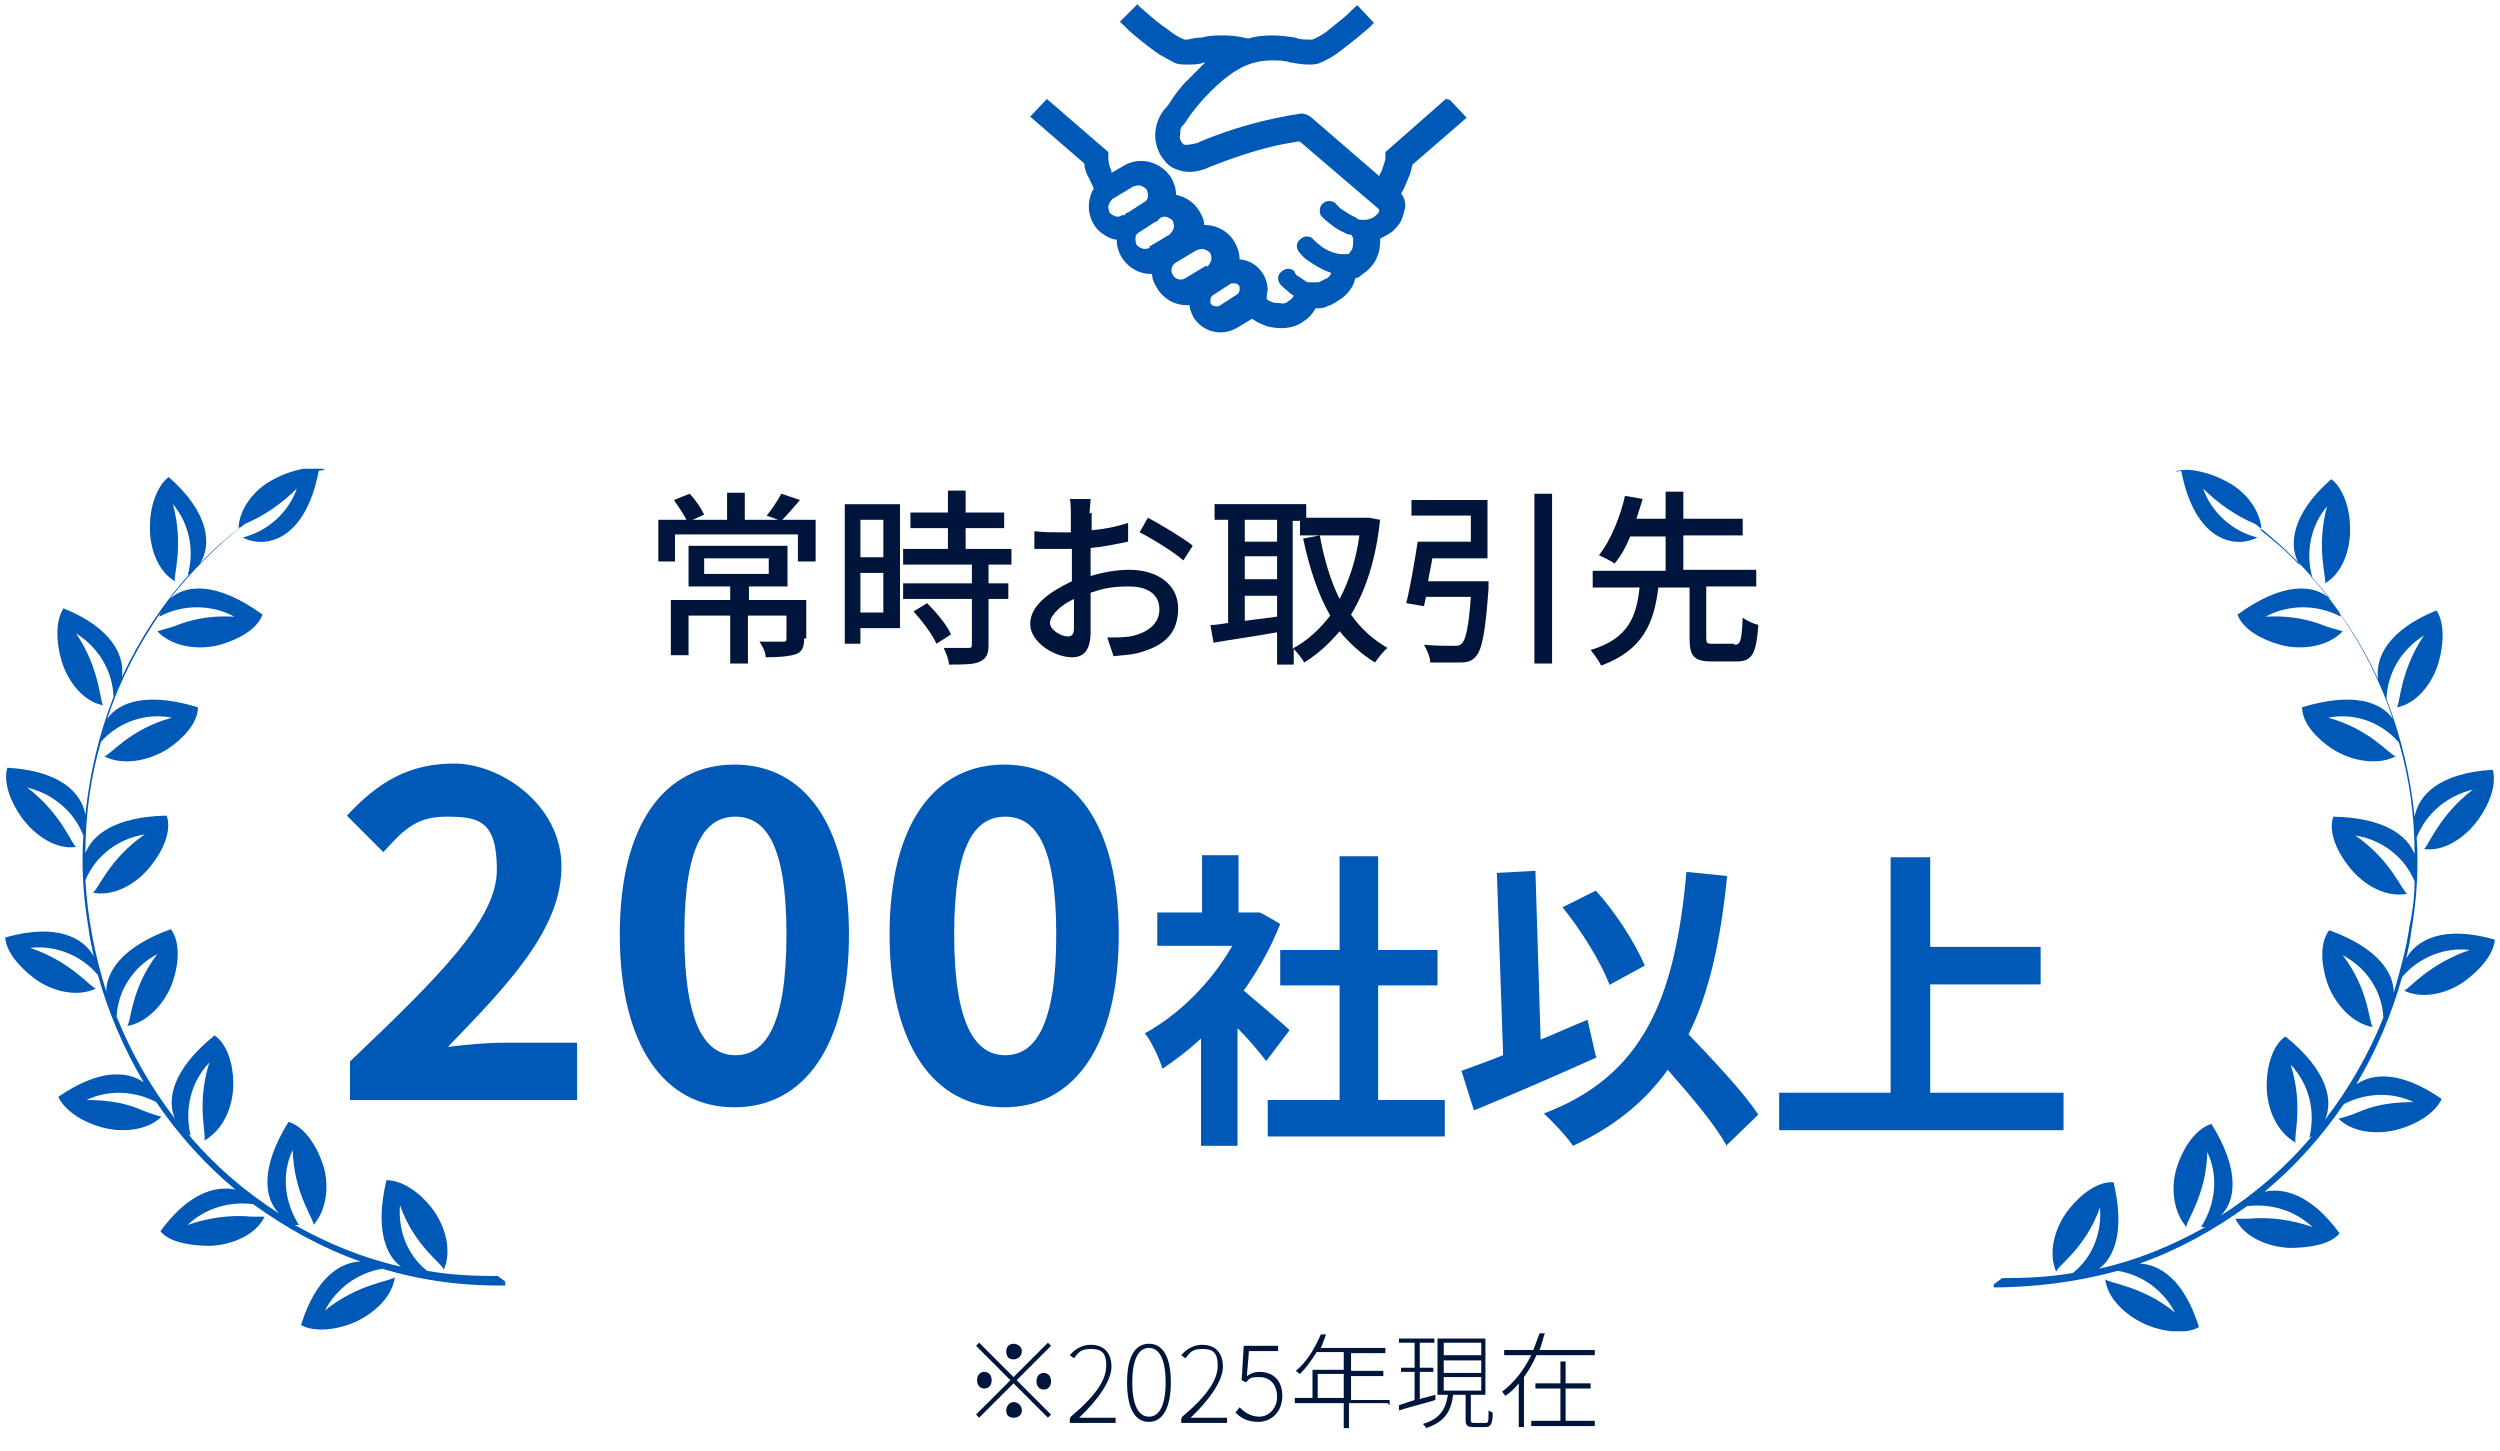 <?xml version="1.0" encoding="UTF-8"?>
<svg id="_レイヤー_1" data-name="レイヤー_1" xmlns="http://www.w3.org/2000/svg" xmlns:xlink="http://www.w3.org/1999/xlink" version="1.1" viewBox="0 0 240 139.3">
  <!-- Generator: Adobe Illustrator 29.4.0, SVG Export Plug-In . SVG Version: 2.1.0 Build 152)  -->
  <defs>
    <style>
      .st0 {
        fill: none;
      }

      .st1 {
        fill: #0058b7;
      }

      .st2 {
        isolation: isolate;
      }

      .st3 {
        clip-path: url(#clippath-1);
      }

      .st4 {
        fill: #00153b;
      }

      .st5 {
        clip-path: url(#clippath);
      }
    </style>
    <clipPath id="clippath">
      <path class="st0" d="M30.6,45.2c-1.3,6.8-5.2,7.5-7.3,6.4,2.4-.6,4.4-2.4,5.2-4.7-1.4,1.4-3.1,2.6-5,3.4-2.7,2.1-5.1,4.5-7.2,7.2,1.5-1.4,4.5-1.7,8.9,1.5-.5,1.4-2.3,2.4-4.1,2.9-2.2.6-4.7.1-6-1.3.7-.2,1.5-.4,2.2-.7,1.7-.6,3.4-.8,5.2-.7-2.2-1.2-5-1.2-7.2,0,0-.2.1-.3.2-.5-2.2,3.2-4,6.6-5.2,10.3,1.1-1.6,3.8-2.6,8.7-1.1,0,1.5-1.4,3-2.9,4-1.9,1.2-4.4,1.6-6.1.7.5,0,2.4-2.6,6.5-3.7-2.5-.5-5.1.4-6.8,2.3h0c-1,3.4-1.5,7-1.5,10.7.7-1.8,2.9-3.5,7.8-3.6.5,1.4-.3,3.3-1.5,4.8-1.4,1.8-3.6,3-5.6,2.6.5-.2,1.5-3.2,5-5.6-2.5.4-4.7,2-5.7,4.4.2,3.6.9,7.2,2,10.7,0-1.9,1.5-4.3,6.2-6,.9,1.2.8,3.2.2,5-.7,2.1-2.5,4-4.4,4.3.4-.3.3-3.5,2.9-6.9-2.3,1.2-3.8,3.5-3.9,6,0,0,0,0,0,0,1.4,3.5,3.3,6.8,5.6,9.8-.8-1.8-.3-4.7,3.8-8,1.2.8,1.8,2.8,1.8,4.6,0,2.3-1,4.5-2.8,5.5.3-.4-.8-3.4.5-7.5-1.8,1.9-2.4,4.5-1.8,7-.1,0-.2-.1-.3-.2,2.5,3,5.5,5.6,8.8,7.7-1.4-1.4-1.9-4.3.9-8.8,1.4.4,2.6,2.1,3.2,3.8.8,2.1.5,4.6-.8,6.1.1-.5-1.9-3-2-7.2-1.1,2.3-.8,5,.6,7.2-.1,0-.2,0-.4,0,3.2,1.8,6.6,3.2,10.2,4-1.5-1.1-2.5-3.7-1.4-8.3,1.5,0,3.1,1.1,4.3,2.6,1.4,1.8,2,4.2,1.2,6,0-.5-2.8-2.2-4.2-6.2-.2,2.4.7,4.8,2.6,6.3,2.2.4,4.5.5,6.8.5l1.2.9c-4.2.1-8.3-.4-12.3-1.6-2.4.4-4.4,1.9-5.5,4,3.2-2.6,6.4-2.8,6.7-3.2-.2,1.8-1.9,3.5-4,4.4-1.7.7-3.8.9-5,.2,1.4-4.5,3.7-6,5.7-6.1-3.7-1.3-7.1-3.2-10.3-5.5-2.3-.3-4.6.4-6.3,2,2-.7,4.1-1,6.2-.8.4,0,.8,0,1.2,0-.8,1.7-3,2.7-5.2,2.8-1.8,0-3.9-.3-4.8-1.4,2.7-3.7,5.3-4.4,7.2-4-2.9-2.4-5.5-5.3-7.6-8.4-2.1-1.1-4.6-1.2-6.7-.2,1.7,0,3.4.2,4.9.8.7.3,1.5.6,2.3.8-1.3,1.3-3.7,1.6-5.8,1-1.8-.5-3.5-1.6-4.1-2.9,3.9-2.7,6.6-2.5,8.2-1.4-1.9-3.2-3.4-6.7-4.4-10.3-1.6-1.9-4.1-2.9-6.5-2.6,3.9,1.3,5.8,3.8,6.3,3.9-1.6.8-4,.4-5.8-.9-1.5-1.1-2.8-2.6-2.9-4,4.9-1.4,7.5,0,8.5,1.8-.2-.9-.4-1.8-.5-2.7-.5-2.9-.7-5.9-.5-8.9,0,0,0,0,0,0-.9-2.3-2.9-4-5.4-4.6,3.3,2.5,4.3,5.5,4.7,5.7-1.8.3-3.9-1-5.2-2.8-1.1-1.5-1.8-3.4-1.4-4.8,5.1.3,7.1,2.4,7.5,4.5.4-3.9,1.3-7.7,2.7-11.3h0c-.1-2.5-1.4-4.7-3.6-6.1,2.3,3.4,2.3,6.6,2.6,6.9-1.8-.3-3.4-2.2-4-4.3-.5-1.7-.6-3.8.2-5,4.7,1.9,5.9,4.6,5.6,6.6,1.7-3.6,3.8-6.9,6.5-9.9,0,0-.2.1-.2.2.7-2.4.2-5-1.4-6.9,1.1,4,0,7,.2,7.4-1.6-.9-2.5-3.2-2.4-5.4,0-1.8.7-3.8,1.8-4.6,4,3.5,4.1,6.6,3,8.3,1.2-1.3,2.5-2.4,3.9-3.5,0,0-.2,0-.2.2,0-1.8,1.4-3.8,3.4-4.8,1.1-.6,2.4-1,3.6-1.1.4,0,.9,0,1.3.2h0Z"/>
    </clipPath>
    <clipPath id="clippath-1">
      <path class="st0" d="M209.4,45.2c1.3,6.8,5.2,7.5,7.3,6.4-2.4-.6-4.4-2.4-5.2-4.7,1.4,1.4,3.1,2.6,5,3.4,2.7,2.1,5.1,4.5,7.2,7.2-1.5-1.4-4.5-1.7-8.9,1.5.5,1.4,2.3,2.4,4.1,2.9,2.2.6,4.7.1,6-1.3-.7-.2-1.5-.4-2.2-.7-1.7-.6-3.4-.8-5.2-.7,2.2-1.2,5-1.2,7.2,0,0-.2-.1-.3-.2-.5,2.2,3.2,4,6.6,5.2,10.3-1.1-1.6-3.8-2.6-8.7-1.1,0,1.5,1.4,3,2.9,4,1.9,1.2,4.4,1.6,6.1.7-.5,0-2.4-2.6-6.5-3.7,2.5-.5,5.1.4,6.8,2.4h0c1,3.4,1.5,7,1.5,10.7-.7-1.8-2.9-3.5-7.8-3.6-.5,1.4.3,3.3,1.5,4.8,1.4,1.8,3.6,3,5.6,2.6-.5-.2-1.5-3.2-5-5.6,2.5.4,4.7,2,5.7,4.4,0,1.5-.2,3-.5,4.4-.3,2.1-.9,4.2-1.5,6.3,0-1.9-1.5-4.3-6.2-6-.9,1.2-.8,3.2-.2,5,.7,2.1,2.5,4,4.4,4.3-.4-.3-.3-3.5-2.9-6.9,2.3,1.2,3.8,3.5,3.9,6,0,0,0,0,0,0-1.4,3.5-3.3,6.8-5.6,9.8.8-1.8.3-4.7-3.8-8-1.2.8-1.8,2.8-1.8,4.7,0,2.3,1,4.5,2.8,5.5-.3-.4.8-3.4-.5-7.5,1.8,1.9,2.4,4.5,1.8,7,.1,0,.2-.1.3-.2-2.5,3-5.5,5.6-8.8,7.7,1.4-1.4,1.9-4.3-.9-8.8-1.4.4-2.6,2.1-3.2,3.8-.8,2.1-.5,4.6.8,6.1-.1-.5,1.9-3,2-7.2,1.1,2.3.8,5-.6,7.2.1,0,.2,0,.4,0-3.2,1.8-6.6,3.2-10.2,4,1.5-1.1,2.5-3.7,1.4-8.3-1.5-.1-3.1,1.1-4.3,2.6-1.4,1.8-2,4.2-1.2,6,0-.5,2.8-2.2,4.2-6.2.2,2.4-.7,4.8-2.6,6.3-2.2.4-4.5.5-6.8.5l-1.2.9c4.2,0,8.3-.5,12.3-1.6,2.4.4,4.4,1.9,5.5,4-3.2-2.6-6.4-2.8-6.7-3.2.2,1.8,1.9,3.5,4,4.4,1.7.7,3.8.9,5,.2-1.4-4.5-3.7-6-5.7-6.1,3.7-1.3,7.1-3.2,10.3-5.5,2.3-.3,4.6.4,6.3,2-2-.7-4.1-1-6.2-.8-.4,0-.8,0-1.2,0,.8,1.7,3,2.7,5.2,2.8,1.8,0,3.9-.3,4.8-1.4-2.7-3.7-5.3-4.4-7.2-4,2.9-2.4,5.5-5.3,7.6-8.4,2.1-1.1,4.6-1.2,6.7-.2-1.7,0-3.4.2-4.9.8-.7.3-1.5.6-2.3.8,1.3,1.3,3.7,1.6,5.8,1,1.8-.5,3.5-1.6,4.1-2.9-3.9-2.7-6.6-2.5-8.2-1.4,1.9-3.2,3.4-6.7,4.4-10.3,1.6-1.9,4.1-2.9,6.5-2.6-3.9,1.3-5.9,3.8-6.3,3.9,1.6.8,4,.4,5.8-.9,1.5-1.1,2.8-2.6,2.9-4-4.9-1.4-7.5,0-8.5,1.8.2-.9.4-1.8.5-2.7.5-2.9.7-5.9.5-8.9,0,0,0,0,0,0,.9-2.3,2.9-4,5.4-4.6-3.3,2.5-4.3,5.5-4.7,5.7,1.8.3,3.9-1,5.2-2.8,1.1-1.5,1.8-3.4,1.4-4.8-5.1.3-7.1,2.4-7.5,4.5-.4-3.9-1.3-7.7-2.7-11.3h0c.1-2.5,1.4-4.7,3.6-6.1-2.3,3.4-2.3,6.6-2.6,6.9,1.8-.3,3.4-2.2,4-4.3.5-1.7.6-3.8-.2-5-4.7,1.9-5.9,4.6-5.6,6.6-1.7-3.6-3.8-6.9-6.5-9.9,0,0,.2.1.2.2-.7-2.4-.2-5,1.4-6.9-1.1,4,0,7-.2,7.4,1.6-.9,2.5-3.2,2.4-5.4,0-1.8-.7-3.8-1.8-4.6-4,3.5-4.1,6.6-3,8.3-1.2-1.3-2.5-2.4-3.9-3.5,0,0,.2,0,.2.2,0-1.8-1.4-3.8-3.4-4.8-1.1-.6-2.4-1-3.6-1.1-.4,0-.9,0-1.3.2h0Z"/>
    </clipPath>
  </defs>
  <g class="st2">
    <g class="st2">
      <path class="st4" d="M78.3,49.9v4h-1.7v-2.6h-11.8v2.6h-1.6v-4h2.7c-.3-.6-.8-1.3-1.2-1.9l1.5-.6c.6.6,1.1,1.4,1.4,2l-1.1.5h3.3v-2.6h1.7v2.6h3.2l-1.1-.4c.5-.6,1.1-1.5,1.4-2.1l1.8.6c-.6.7-1.2,1.4-1.7,1.9h3ZM77.2,61.3c0,.8-.2,1.3-.8,1.5-.6.2-1.5.3-2.9.3,0-.5-.3-1.1-.6-1.5,1,0,1.9,0,2.2,0,.3,0,.4,0,.4-.3v-2.2h-3.7v4.6h-1.7v-4.6h-4v3.8h-1.7v-5.3h5.7v-1.3h-4v-3.9h9.5v3.9h-3.7v1.3h5.5v3.7ZM67.6,55.1h6.2v-1.5h-6.2v1.5Z"/>
      <path class="st4" d="M86.3,60.3h-3.7v1.5h-1.5v-13.4h5.3v11.9ZM82.6,49.9v3.6h2.2v-3.6h-2.2ZM84.8,58.8v-3.8h-2.2v3.8h2.2ZM94.9,54.2v1.8h1.9v1.5h-1.9v4.4c0,.9-.2,1.3-.8,1.6-.6.3-1.5.3-3,.3,0-.5-.3-1.1-.5-1.6,1,0,2,0,2.3,0,.3,0,.4,0,.4-.3v-4.4h-6.6v-1.5h6.6v-1.8h-6.6v-1.5h4.3v-2h-3.6v-1.5h3.6v-2.1h1.7v2.1h3.7v1.5h-3.7v2h4.4v1.5h-2.1ZM89,57.9c.9.9,1.9,2.1,2.3,3l-1.4.9c-.4-.9-1.3-2.1-2.2-3.1l1.3-.8Z"/>
    </g>
    <g class="st2">
      <path class="st4" d="M104.8,49.2c0,.4,0,1,0,1.7,1.3-.1,2.6-.4,3.5-.7v1.8c-1,.2-2.3.5-3.6.6,0,.7,0,1.4,0,2.1v.6c1.3-.4,2.6-.6,3.7-.6,2.7,0,4.7,1.4,4.7,3.7s-1.2,3.6-3.9,4.3c-.8.2-1.6.2-2.3.3l-.6-1.8c.7,0,1.5,0,2.2-.1,1.5-.3,2.8-1.1,2.8-2.6s-1.2-2.2-2.9-2.2-2.5.2-3.7.6c0,1.5,0,3,0,3.7,0,1.9-.7,2.5-1.8,2.5-1.6,0-4-1.4-4-3.2s1.9-3.1,4-4.1v-1.1c0-.6,0-1.3,0-2-.4,0-.8,0-1.2,0-1.1,0-1.8,0-2.4,0v-1.7c1,.1,1.7.1,2.3.1s.8,0,1.2,0c0-.8,0-1.5,0-1.8s0-1.1-.1-1.4h2c0,.3-.1,1-.1,1.4ZM102.5,61.1c.4,0,.6-.2.6-.8s0-1.6,0-2.8c-1.3.6-2.3,1.6-2.3,2.3s1.1,1.3,1.7,1.3ZM114.5,52.4l-.9,1.4c-.9-.8-3-2.1-4.2-2.7l.8-1.4c1.3.7,3.3,1.9,4.2,2.6Z"/>
    </g>
    <g class="st2">
      <path class="st4" d="M132.5,49.8c-.4,3.9-1.4,6.9-2.8,9.2.9,1.3,2.1,2.4,3.5,3.2-.4.3-.9,1-1.2,1.4-1.3-.8-2.4-1.8-3.4-3-1,1.2-2.1,2.2-3.4,3-.2-.4-.7-1-1-1.3v1.5h-1.6v-3.1c-2.2.4-4.4.7-6.1,1l-.3-1.7c.5,0,1.1-.1,1.7-.2v-9.9h-1.3v-1.5h8.8v1.3h6c0,0,1.1.2,1.1.2ZM119.5,49.9v2.1h3.1v-2.1h-3.1ZM119.5,55.6h3.1v-2.2h-3.1v2.2ZM122.6,59.1v-1.9h-3.1v2.4l3.1-.4ZM124.2,62.2c1.3-.7,2.5-1.8,3.5-3.1-1.2-2.1-2-4.6-2.6-7.4l1.6-.3c.4,2.2,1,4.3,1.9,6.1.9-1.7,1.6-3.8,1.9-6.1h-5.7v-1.4h-.7v12.3Z"/>
      <path class="st4" d="M142.9,55.8s0,.5,0,.7c-.3,4.1-.6,5.8-1.2,6.5-.4.5-.9.6-1.6.6-.6,0-1.7,0-2.8,0,0-.5-.3-1.2-.6-1.7,1.1.1,2.3.1,2.8.1s.6,0,.8-.2c.4-.3.7-1.6.9-4.5h-4.3l-.2.9-1.7-.3c.4-1.6.8-4,1.1-5.9h5.1v-2.5h-5.7v-1.5h7.3v5.6h-5.3c-.1.7-.3,1.5-.4,2.2h5.8ZM149,47.4v16.3h-1.7v-16.3h1.7Z"/>
      <path class="st4" d="M166.5,61.9c.6,0,.7-.4.8-2.6.4.3,1.1.6,1.5.7-.2,2.8-.6,3.5-2.1,3.5h-2.3c-1.8,0-2.2-.5-2.2-2.2v-4.9h-3c-.4,3.3-1.4,6-5.5,7.5-.2-.5-.7-1.1-1-1.5,3.7-1.1,4.4-3.3,4.7-6h-4.5v-1.6h7v-3.3h-3.4c-.4,1-.9,1.9-1.5,2.6-.4-.3-1.1-.6-1.5-.8,1.2-1.5,2.1-3.9,2.5-5.7l1.7.3c-.2.6-.4,1.3-.6,1.9h2.8v-2.6h1.7v2.6h5.7v1.6h-5.7v3.3h7v1.6h-4.8v4.9c0,.6.1.6.7.6h2Z"/>
    </g>
  </g>
  <g class="st2">
    <g class="st2">
      <path class="st4" d="M100.6,128.9l.3.3-3.3,3.3,3.3,3.3-.3.3-3.3-3.3-3.3,3.3-.3-.3,3.3-3.3-3.3-3.3.3-.3,3.3,3.3,3.3-3.3ZM94.5,133.3c-.4,0-.7-.3-.7-.8s.3-.8.7-.8.7.3.7.8-.3.8-.7.8ZM96.6,129.7c0-.4.3-.7.7-.7s.8.3.8.7-.3.8-.8.8-.7-.3-.7-.8ZM98.1,135.4c0,.4-.3.7-.8.7s-.7-.3-.7-.7.3-.8.7-.8.8.3.8.8ZM100.2,131.8c.4,0,.7.3.7.8s-.3.8-.7.8-.7-.3-.7-.8.3-.8.7-.8Z"/>
      <path class="st4" d="M102.8,136c2.5-2.1,3.4-3.6,3.4-4.9s-.5-1.6-1.5-1.6-1.2.4-1.6.9l-.4-.3c.5-.6,1.2-1,2-1,1.3,0,2,.8,2,2.1s-1.2,3.1-3.1,4.9c.4,0,.8,0,1.2,0h2.3v.5h-4.4v-.4Z"/>
      <path class="st4" d="M108.2,132.7c0-2.5.8-3.7,2.1-3.7s2.1,1.2,2.1,3.7-.8,3.8-2.1,3.8-2.1-1.2-2.1-3.8ZM111.9,132.7c0-2.2-.6-3.3-1.6-3.3s-1.6,1.1-1.6,3.3.6,3.3,1.6,3.3,1.6-1.1,1.6-3.3Z"/>
      <path class="st4" d="M113.5,136c2.5-2.1,3.4-3.6,3.4-4.9s-.5-1.6-1.5-1.6-1.2.4-1.6.9l-.4-.3c.5-.6,1.2-1,2-1,1.3,0,2,.8,2,2.1s-1.2,3.1-3.1,4.9c.4,0,.8,0,1.2,0h2.3v.5h-4.4v-.4Z"/>
      <path class="st4" d="M118.7,135.5l.3-.4c.4.4,1,.9,1.9.9s1.7-.8,1.7-1.9-.6-1.9-1.7-1.9-.9.2-1.3.5l-.4-.2.2-3.3h3.3v.5h-2.8l-.2,2.4c.3-.2.7-.4,1.2-.4,1.2,0,2.2.7,2.2,2.3s-1.1,2.5-2.3,2.5-1.8-.5-2.2-.9Z"/>
      <path class="st4" d="M133.2,134.7h-3.7v2.4h-.5v-2.4h-4.7v-.5h1.7v-2.7h3v-1.7h-2.6c-.5.8-1,1.5-1.6,2.1,0,0-.3-.2-.4-.3,1-.8,1.8-2.1,2.4-3.5h.5c-.2.5-.3.9-.5,1.3h6.2v.5h-3.3v1.7h3.1v.5h-3.1v2.3h3.7v.5ZM129,134.2v-2.3h-2.5v2.3h2.5Z"/>
      <path class="st4" d="M137.8,134.4c-1.3.4-2.6.7-3.5,1v-.5c.3-.1.9-.3,1.5-.5v-2.7h-1.3v-.4h1.3v-2.4h-1.5v-.4h3.4v.4h-1.4v2.4h1.3v.4h-1.3v2.6l1.5-.4v.5ZM142.6,136.6c.3,0,.3-.1.3-1.2,0,0,.3.2.4.2,0,1.1-.2,1.4-.7,1.4h-1.1c-.6,0-.8-.1-.8-.7v-2.4h-1.2c-.2,1.6-.8,2.6-2.6,3.2,0-.1-.2-.3-.3-.4,1.7-.5,2.2-1.5,2.4-2.8h-1v-5.4h4.6v5.4h-1.4v2.4c0,.2,0,.3.3.3h1ZM138.6,130.1h3.6v-1.2h-3.6v1.2ZM138.6,131.8h3.6v-1.2h-3.6v1.2ZM138.6,133.5h3.6v-1.3h-3.6v1.3Z"/>
      <path class="st4" d="M147.5,130.1c-.3.7-.7,1.4-1.2,2.1v4.8h-.5v-4.2c-.4.5-.8.9-1.3,1.2,0,0-.2-.3-.3-.4,1.2-.9,2.1-2.1,2.8-3.5h-2.6v-.5h2.8c.2-.5.4-1.1.6-1.6h.5c-.2.6-.3,1.1-.5,1.6h5.3v.5h-5.5ZM153.1,136.4v.5h-6.1v-.5h2.8v-3.1h-2.4v-.5h2.4v-2.1h.5v2.1h2.4v.5h-2.4v3.1h2.8Z"/>
    </g>
  </g>
  <g class="st2">
    <g class="st2">
      <path class="st1" d="M33.6,101.9c8.5-8.1,14.1-13.6,14.1-18.4s-1.8-5.1-4.9-5.1-4.3,1.6-6,3.4l-3.5-3.5c3-3.2,5.9-5,10.3-5s10.3,3.9,10.3,9.9-5.1,11.3-10.9,17.3c1.6-.2,3.8-.4,5.3-.4h7.1v5.5h-21.8v-3.7Z"/>
      <path class="st1" d="M59.5,89.7c0-10.7,4.4-16.3,11-16.3s11,5.6,11,16.3-4.3,16.6-11,16.6-11-5.9-11-16.6ZM75.5,89.7c0-8.8-2.1-11.3-4.9-11.3s-4.9,2.5-4.9,11.3,2.1,11.6,4.9,11.6,4.9-2.7,4.9-11.6Z"/>
      <path class="st1" d="M85.4,89.7c0-10.7,4.4-16.3,11-16.3s11,5.6,11,16.3-4.3,16.6-11,16.6-11-5.9-11-16.6ZM101.4,89.7c0-8.8-2.1-11.3-4.9-11.3s-4.9,2.5-4.9,11.3,2.1,11.6,4.9,11.6,4.9-2.7,4.9-11.6Z"/>
    </g>
    <g class="st2">
      <path class="st1" d="M121.5,101.8c-.6-.8-1.6-2-2.7-3.1v11.3h-3.5v-10.3c-1.2,1.1-2.5,2.1-3.7,2.9-.3-1-1.1-2.7-1.7-3.4,3.3-1.8,6.4-4.9,8.4-8.4h-7.2v-3.2h4.3v-5.5h3.5v5.5h2c0-.1,2,1.1,2,1.1-.9,2.3-2.1,4.4-3.5,6.4,1.4,1.2,3.8,3.2,4.4,3.8l-2.2,2.9ZM138.7,105.6v3.5h-17v-3.5h6.9v-11h-5.7v-3.4h5.7v-9h3.7v9h5.7v3.4h-5.7v11h6.4Z"/>
      <path class="st1" d="M153.3,101.5c-4,1.8-8.4,3.7-11.8,5.1l-1.2-3.8c1.1-.4,2.5-.9,4-1.5l-.6-17.5,3.7-.2.5,16.2c1.5-.6,3-1.3,4.5-1.9l.8,3.5ZM165.7,109.9c-1.1-2-3.4-4.7-5.6-7.2-2.2,3.1-5.2,5.5-9.1,7.3-.5-.8-2-2.4-2.8-3.1,9.5-3.6,12.6-10.9,13.7-23.2l3.9.4c-.6,6.1-1.7,11.2-3.7,15.2,2.5,2.6,5.3,5.6,6.7,7.7l-3.1,3ZM154.5,94.5c-.8-2.1-2.7-5.2-4.5-7.4l3.2-1.6c2,2.2,3.8,5.1,4.7,7.2l-3.5,1.9Z"/>
      <path class="st1" d="M198.1,104.9v3.6h-27.3v-3.6h10.7v-22.6h3.8v8.6h10.6v3.6h-10.6v10.4h12.7Z"/>
    </g>
  </g>
  <g class="st5">
    <rect class="st1" x="-.3" y="45" width="48.8" height="82.8"/>
  </g>
  <g class="st3">
    <rect class="st1" x="191.4" y="45" width="48.8" height="82.8"/>
  </g>
  <path class="st1" d="M138.8,9.5l-5.8,5.1v.5c0,.4-.2.8-.3,1.1,0,.2-.2.4-.3.7l-6.6-5.7c-.3-.2-.6-.3-.9-.3-3.3.5-6.6,1.4-9.7,2.7-.3.2-.7.2-1.1.3-.1,0-.3,0-.4,0-.1,0-.2-.2-.3-.3-.1-.2-.2-.4-.1-.7,0-.3,0-.7.3-.9.2-.2.4-.6.7-1,.6-.8,1.2-1.5,1.9-2.2.8-.8,1.6-1.5,2.6-2.1,1-.6,2.1-.9,3.3-.9.6,0,1.2,0,1.8.2.6.1,1.2.2,1.7.2.4,0,.8,0,1.2-.2h0c.7-.3,1.4-.7,2-1.2.9-.7,1.8-1.4,2.7-2.2.1-.1.3-.3.4-.4l-1.6-1.7c-.4.3-.8.8-1.3,1.2-.5.4-1.1.9-1.6,1.3-.4.3-.9.6-1.4.8,0,0-.2,0-.3,0-.5,0-.9,0-1.4-.2-.7-.1-1.4-.2-2.2-.2-.8,0-1.6.1-2.3.3-.8-.2-1.5-.3-2.3-.3-.7,0-1.4,0-2.1.2-.5,0-.9.1-1.4.2,0,0-.2,0-.3,0-.5-.2-1-.5-1.5-.9-.9-.6-1.7-1.3-2.5-2-.2-.2-.4-.3-.5-.5l-1.7,1.7c.4.3.8.8,1.3,1.2.6.5,1.2,1,1.9,1.5.6.5,1.3.8,2,1.2.4.2.8.2,1.2.2.6,0,1.2,0,1.7-.2,0,0,0,0,.1,0-.7.7-1.4,1.4-2.1,2.1-.5.6-.9,1.1-1.2,1.6s-.6.8-.7.9c-.5.7-.8,1.5-.8,2.4,0,.8.3,1.7.8,2.3.3.4.6.7,1.1.9.5.2.9.3,1.4.3.7,0,1.4-.2,2-.5,2-.8,4.1-1.5,6.2-2,.9-.2,1.6-.3,2.1-.4.1,0,.2,0,.3,0l7.6,6.5h0s0,0,0,0c0,0,0,.1,0,.2-.3.5-.8.8-1.4.8,0,0-.2,0-.3,0-.2,0-.3,0-.5-.2-.5-.2-.9-.5-1.4-.8-.1-.1-.3-.2-.4-.4h-.1c0,0,0-.1,0-.1h0c-.2-.2-.4-.3-.7-.3-.5,0-.9.4-.9.9,0,.2,0,.4.2.6.4.4.8.7,1.2,1,.4.3.9.5,1.3.7.1,0,.2,0,.4.1,0,0,0,.2.1.2h0,0c0,.1,0,.2,0,.4,0,.4,0,.7-.3,1,0,.1-.1.2-.3.2-.1,0-.2,0-.3,0h0s0,0-.1,0h0c-.7,0-1.4-.3-2-.7-.2-.2-.4-.3-.6-.5,0,0-.1-.1-.2-.2h0s0,0,0,0h0c-.3-.4-.9-.4-1.3,0-.4.3-.4.9,0,1.3.3.4.7.7,1.2,1,.6.4,1.2.7,1.8.9,0,0,0,0,0,0-.1.3-.3.5-.6.6-.2.1-.4.2-.6.3,0,0-.2,0-.3,0-.2,0-.4,0-.6,0,0,0-.1,0-.2,0,0,0,0,0,0,0-.3-.2-.6-.4-.9-.6-.1,0-.2-.2-.3-.3h0c0,0,0-.1,0-.1h0c-.3-.4-.9-.4-1.3,0-.4.3-.4.9,0,1.3,0,0,0,0,0,0,.3.3.6.5.9.8,0,0,.2.1.3.2-.1.2-.3.4-.5.5-.2.2-.5.3-.8.2-.3,0-.7,0-1-.2-.1,0-.2-.1-.3-.2,0-.3,0-.5.1-.8,0-1.6-1.2-2.9-2.7-3,0,0,0,0,0,0,0-.6-.2-1.2-.5-1.7-.6-1-1.7-1.6-2.8-1.6h0s0,0-.1,0c0-.5-.2-.9-.5-1.4-.5-.8-1.3-1.3-2.2-1.5,0-.6-.2-1.2-.5-1.7-1-1.5-3-2-4.5-1.1,0,0,0,0,0,0l-1.2.7c0,0,0-.1,0-.2-.2-.4-.3-.8-.3-1.3v-.5s-5.9-5.1-5.9-5.1l-1.6,1.7,5.2,4.5c0,.5.2,1,.5,1.5.1.3.3.6.4.9-.9,1.5-.5,3.6,1.1,4.5.3.2.7.4,1.1.4,0,1.8,1.5,3.3,3.3,3.3,0,0,0,0,.1,0,0,.5.2.9.5,1.4.6,1,1.7,1.6,2.8,1.6.1,0,.2,0,.3,0,0,.4.2.8.4,1.2.9,1.4,2.7,1.8,4.1,1l1.5-.9c.3.2.6.4.9.5.6.3,1.3.4,1.9.4.8,0,1.6-.2,2.2-.7.5-.3.8-.7,1.1-1.2,0,0,0,0,.1,0,.3,0,.7,0,1-.2.4-.1.7-.3,1-.5.7-.4,1.3-1,1.6-1.8,0-.1.1-.3.1-.4.2,0,.4-.1.6-.3.6-.4,1.1-.9,1.4-1.5.3-.6.4-1.2.4-1.8,0,0,0-.1,0-.2.4-.2.8-.4,1.2-.7.3-.3.6-.6.8-1,.2-.4.3-.9.4-1.3,0-.3,0-.7-.2-1,0-.1-.1-.2-.2-.3.3-.5.5-1,.7-1.5.2-.4.3-.9.4-1.3l5.2-4.5-1.6-1.7ZM107.8,20.6h0c-.1.1-.3.2-.5.2-.3,0-.6-.2-.8-.4,0-.1-.1-.3-.1-.5,0-.3.2-.6.4-.8l2-1.2c.1,0,.3-.1.5-.1.3,0,.6.2.8.4l1-.6-1,.6c0,.1.1.3.1.5,0,.2,0,.4-.2.6l-1.7,1.1c-.2,0-.3.2-.4.3ZM110.4,23.8c-.1,0-.3.1-.5.1-.3,0-.6-.2-.8-.4,0-.1-.1-.3-.1-.5,0-.2,0-.4.2-.6l1.7-1.1c.2,0,.3-.2.4-.3h0c.1-.1.3-.2.5-.2.3,0,.6.2.8.4,0,.1.1.3.1.5,0,.3-.2.6-.4.8l-2,1.2ZM115.8,25.5l-2,1.2c-.4.3-1,.1-1.2-.3-.3-.4-.1-1,.3-1.2,0,0,0,0,0,0l2-1.2c.1,0,.3-.1.5-.1.3,0,.6.2.8.4,0,.1.1.3.1.5,0,.3-.2.6-.4.8ZM118.7,28.3l-1.7,1.1c0,0-.2,0-.3,0-.2,0-.4-.1-.5-.3,0,0,0-.2,0-.3,0-.2.1-.4.3-.5h0s1.7-1.1,1.7-1.1c0,0,.2,0,.3,0,.2,0,.4.1.5.3,0,0,0,.2,0,.3,0,.2-.1.4-.3.5h0Z"/>
</svg>
